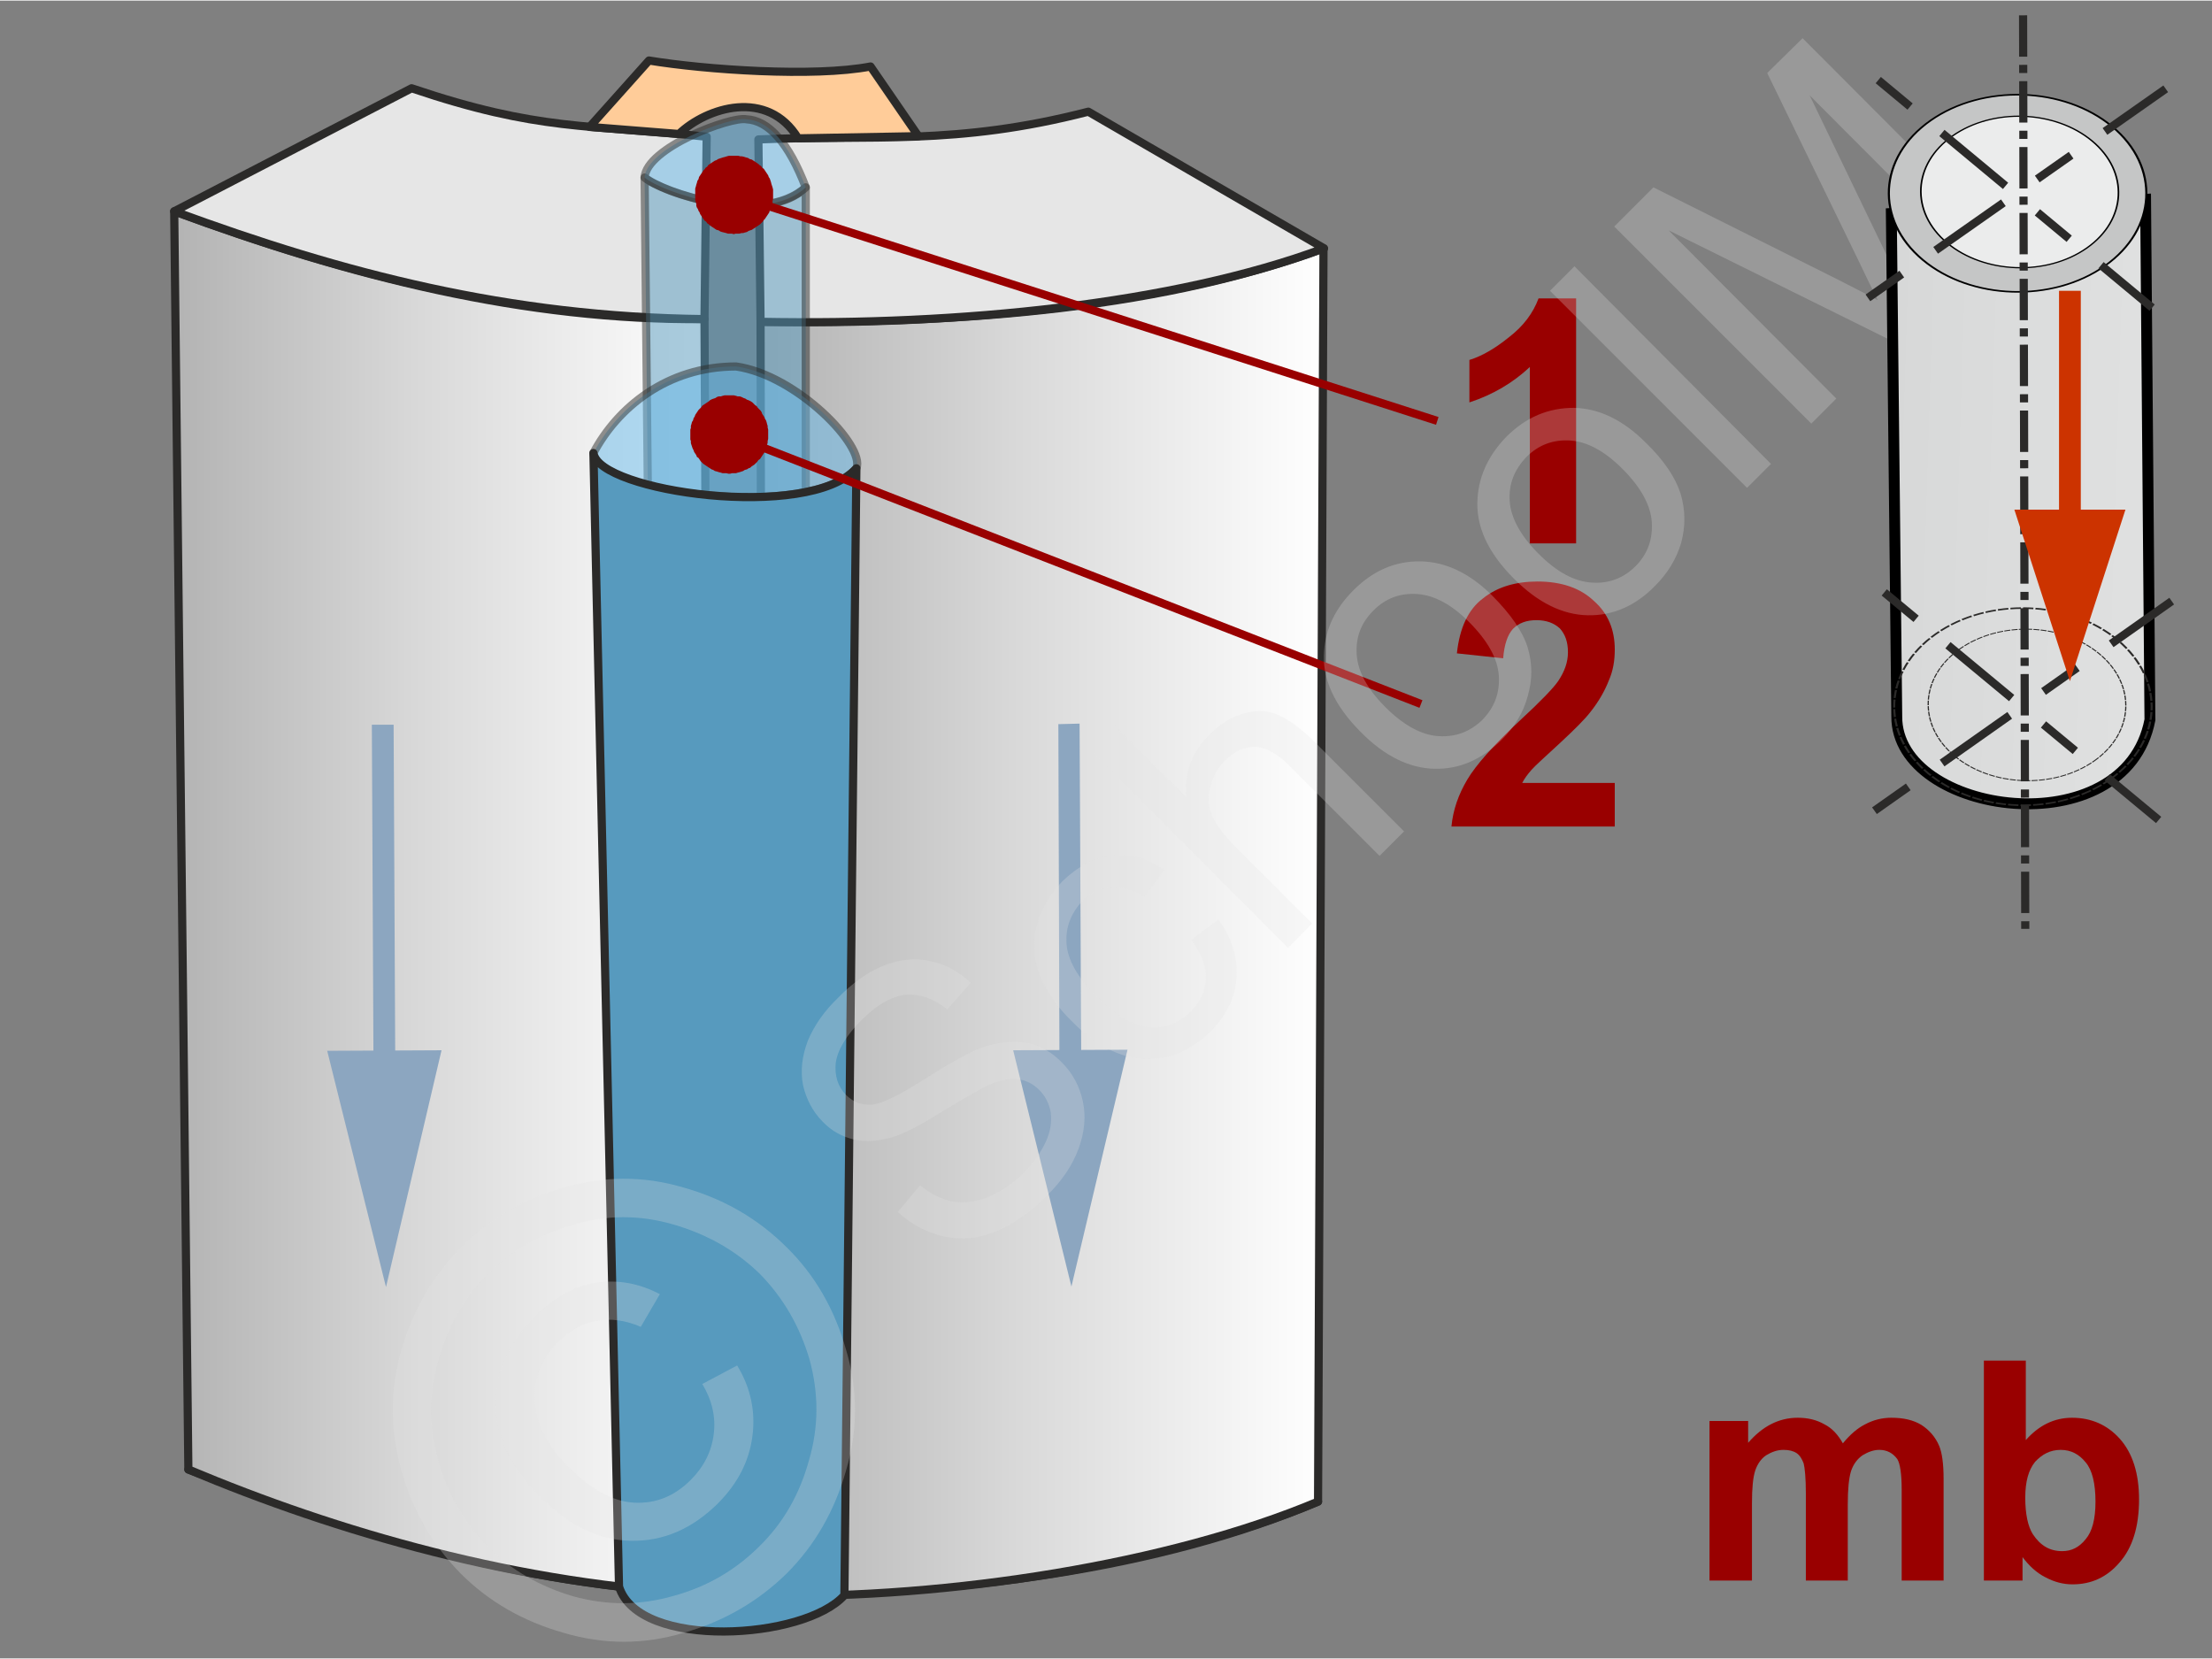 <svg xmlns="http://www.w3.org/2000/svg" width="240px" height="180px" style="shape-rendering:geometricPrecision;text-rendering:geometricPrecision;image-rendering:optimizeQuality;fill-rule:evenodd;clip-rule:evenodd" viewBox="0 0 40.63 30.45" xmlns:xlink="http://www.w3.org/1999/xlink"><rect x="0" y="0" width="40.63" height="30.45" fill="#808080" stroke="none"/><defs><linearGradient id="id0" gradientUnits="userSpaceOnUse" x1="3.2" y1="16.57" x2="13.06" y2="16.57"><stop offset="0" style="stop-opacity:1;stop-color:#b3b3b3"/><stop offset="0.459" style="stop-opacity:1;stop-color:#d9d9d9"/><stop offset="1" style="stop-opacity:1;stop-color:white"/></linearGradient><linearGradient id="id1" gradientUnits="userSpaceOnUse" xlink:href="#id0" x1="13.97" y1="16.93" x2="24.31" y2="16.93"/><linearGradient id="id2" gradientUnits="userSpaceOnUse" x1="28.39" y1="8.5" x2="46.08" y2="9.05"><stop offset="0" style="stop-opacity:1;stop-color:#c5c6c6"/><stop offset="0.38" style="stop-opacity:1;stop-color:#d8d9d9"/><stop offset="1" style="stop-opacity:1;stop-color:#ebecec"/></linearGradient></defs><g id="Ebene_x0020_1"><g id="_1643991776"><g><path d="M13.04 25.87c-2.2,-0.23 -3.1,-0.3 -5.44,-1.09l-4.14 2.2c3.01,1.15 6,2.13 9.6,2.29l-0.02 -3.4z" style="fill:#ccc;stroke:#2b2a29;stroke-width:.15;stroke-linejoin:round;stroke-miterlimit:22.926"/><path d="M14 25.91c2.19,-0.1 3.77,0.03 6.11,-0.73l4.1 2.39c-2.96,1.25 -6.55,1.7 -10.2,1.73l-0.01 -3.39z" style="fill:#ccc;stroke:#2b2a29;stroke-width:.15;stroke-linejoin:round;stroke-miterlimit:22.926"/><path d="M24.31 4.55c-3.21,1.19 -7.05,1.38 -10.34,1.35l0.04 23.4c3.44,0.06 7.49,-0.59 10.2,-1.73l0.1 -23.02z" style="fill:url(#id1);stroke:#2b2a29;stroke-width:.15;stroke-linejoin:round;stroke-miterlimit:22.926"/><path d="M3.2 3.87c3.21,1.19 6.45,2.01 9.74,1.98l0.12 23.42c-3.52,-0.16 -6.89,-1.15 -9.6,-2.29l-0.26 -23.11z" style="fill:url(#id0);stroke:#2b2a29;stroke-width:.15;stroke-linejoin:round;stroke-miterlimit:22.926"/><path d="M12.98 2.5c-2.2,-0.23 -3.08,-0.1 -5.42,-0.89l-4.36 2.26c3.1,1.14 6.14,1.94 9.74,1.98l0.04 -3.35z" style="fill:#e6e6e6;stroke:#2b2a29;stroke-width:.15;stroke-linejoin:round;stroke-miterlimit:22.926"/><path d="M13.93 2.55c2.08,-0.09 3.62,0.12 6.06,-0.51l4.33 2.51c-2.77,1.03 -6.71,1.42 -10.35,1.35l-0.04 -3.35z" style="fill:#e6e6e6;stroke:#2b2a29;stroke-width:.15;stroke-linejoin:round;stroke-miterlimit:22.926"/><g><path d="M6.86 19.51l-0.03 -6.21 0.4 0 0.03 6.21 -0.4 0zm0.23 4.12l-1.08 -4.34 2.1 -0.01 -1.02 4.35z" style="fill:#8ca6c0;fill-rule:nonzero"/></g><g><path d="M19.46 19.5l-0.02 -6.21 0.39 -0.01 0.03 6.22 -0.4 0zm0.22 4.12l-1.07 -4.34 2.1 -0.01 -1.03 4.35z" style="fill:#8ca6c0;fill-rule:nonzero"/></g><path d="M16.87 2.49l-2.21 0.04c-0.56,-0.92 -1.68,-0.57 -2.19,-0.08l-1.64 -0.13 1.09 -1.22c1.03,0.17 3.03,0.31 4.07,0.11l0.88 1.28z" style="fill:#fc9;stroke:#2b2a29;stroke-width:.15;stroke-linecap:round;stroke-linejoin:round;stroke-miterlimit:22.926"/><path d="M11.84 3.25c0.49,0.37 2.29,0.85 2.96,0.18l0 25.99c-0.59,0.51 -2.24,0.51 -2.69,-0.21l-0.27 -25.96z" style="fill:#579abe;fill-opacity:.502;stroke:#2b2a29;stroke-width:.15;stroke-linejoin:round;stroke-miterlimit:22.926;stroke-opacity:.502"/><path d="M11.84 3.25c0.32,0.27 2.16,0.9 2.96,0.18 -0.31,-0.81 -0.68,-1.23 -1.09,-1.25 -0.28,-0.06 -1.84,0.52 -1.87,1.07z" style="fill:#66b8e8;fill-opacity:.502;stroke:#2b2a29;stroke-width:.15;stroke-linejoin:round;stroke-miterlimit:22.926;stroke-opacity:.502"/><path d="M10.9 8.31c0.14,0.78 4.04,1.22 4.83,0.28 0.17,-0.4 -1.09,-1.71 -2.21,-1.87 -1.27,0 -2.18,0.76 -2.62,1.59z" style="fill:#66b8e8;fill-opacity:.502;stroke:#2b2a29;stroke-width:.15;stroke-linejoin:round;stroke-miterlimit:22.926;stroke-opacity:.502"/><path d="M10.9 8.31c0.09,0.71 3.96,1.26 4.83,0.28l-0.22 20.7c-0.73,0.82 -3.78,1.01 -4.14,-0.16l-0.47 -20.82z" style="fill:#579abe;stroke:#2b2a29;stroke-width:.15;stroke-linejoin:round;stroke-miterlimit:22.926"/><path d="M28.95 9.97l-0.85 0 0 -3.24c-0.31,0.29 -0.68,0.51 -1.11,0.65l0 -0.78c0.23,-0.07 0.47,-0.21 0.73,-0.42 0.26,-0.2 0.44,-0.44 0.54,-0.71l0.69 0 0 4.5z" style="fill:#900;fill-rule:nonzero"/><path d="M29.66 14.37l0 0.8 -3 0c0.03,-0.31 0.13,-0.59 0.29,-0.86 0.16,-0.27 0.48,-0.63 0.96,-1.08 0.39,-0.36 0.62,-0.6 0.71,-0.73 0.12,-0.18 0.18,-0.35 0.18,-0.53 0,-0.19 -0.05,-0.33 -0.15,-0.44 -0.11,-0.1 -0.25,-0.15 -0.43,-0.15 -0.18,0 -0.32,0.05 -0.43,0.16 -0.1,0.11 -0.16,0.29 -0.18,0.54l-0.85 -0.09c0.05,-0.47 0.21,-0.81 0.48,-1.01 0.26,-0.21 0.6,-0.31 1,-0.31 0.44,0 0.79,0.12 1.04,0.36 0.26,0.23 0.38,0.53 0.38,0.89 0,0.2 -0.03,0.39 -0.11,0.57 -0.07,0.18 -0.18,0.38 -0.34,0.58 -0.1,0.13 -0.29,0.32 -0.56,0.57 -0.27,0.25 -0.45,0.41 -0.52,0.49 -0.07,0.08 -0.13,0.16 -0.17,0.24l1.7 0z" style="fill:#900;fill-rule:nonzero"/><g><line x1="26.4" y1="7.72" x2="13.48" y2="3.57" style="fill:none;fill-rule:nonzero;stroke:#900;stroke-width:.15;stroke-miterlimit:22.926"/><polygon id="1" points="13.26,4.25 13.26,4.25 13.23,4.24 13.2,4.22 13.16,4.21 13.13,4.19 13.1,4.17 13.07,4.15 13.04,4.13 13.02,4.11 12.99,4.09 12.97,4.06 12.94,4.04 12.92,4.01 12.9,3.98 12.88,3.95 12.86,3.92 12.85,3.89 12.83,3.86 12.82,3.83 12.8,3.8 12.79,3.77 12.79,3.73 12.78,3.7 12.77,3.66 12.77,3.63 12.77,3.59 12.77,3.56 12.77,3.52 12.77,3.49 12.77,3.45 12.78,3.42 12.79,3.38 12.8,3.35 12.8,3.35 12.81,3.31 12.83,3.28 12.84,3.24 12.86,3.21 12.88,3.18 12.9,3.15 12.92,3.12 12.94,3.1 12.96,3.07 12.99,3.05 13.01,3.02 13.04,3 13.07,2.98 13.1,2.96 13.13,2.94 13.16,2.93 13.19,2.91 13.22,2.9 13.25,2.89 13.28,2.88 13.32,2.87 13.35,2.86 13.39,2.85 13.42,2.85 13.46,2.85 13.49,2.85 13.53,2.85 13.56,2.85 13.6,2.86 13.63,2.86 13.67,2.87 13.7,2.88 13.7,2.88 13.74,2.89 13.77,2.91 13.81,2.92 13.84,2.94 13.87,2.96 13.9,2.98 13.93,3 13.95,3.02 13.98,3.04 14,3.07 14.03,3.09 14.05,3.12 14.07,3.15 14.09,3.18 14.11,3.21 14.12,3.24 14.14,3.27 14.15,3.3 14.16,3.33 14.17,3.37 14.18,3.4 14.19,3.43 14.2,3.47 14.2,3.5 14.2,3.54 14.2,3.57 14.2,3.61 14.2,3.64 14.19,3.68 14.19,3.72 14.18,3.75 14.17,3.79 14.17,3.79 14.16,3.82 14.14,3.85 14.13,3.89 14.11,3.92 14.09,3.95 14.07,3.98 14.05,4.01 14.03,4.03 14.01,4.06 13.98,4.09 13.96,4.11 13.93,4.13 13.9,4.15 13.87,4.17 13.84,4.19 13.81,4.21 13.78,4.22 13.75,4.23 13.72,4.25 13.68,4.26 13.65,4.27 13.62,4.27 13.58,4.28 13.55,4.28 13.51,4.28 13.48,4.29 13.44,4.28 13.41,4.28 13.37,4.28 13.34,4.27 13.3,4.26" style="fill:#900"/></g><g><line x1="26.1" y1="12.92" x2="13.4" y2="7.97" style="fill:none;fill-rule:nonzero;stroke:#900;stroke-width:.15;stroke-miterlimit:22.926"/><polygon id="1" points="13.13,8.64 13.13,8.64 13.1,8.62 13.07,8.61 13.04,8.59 13.01,8.57 12.98,8.55 12.95,8.53 12.92,8.51 12.89,8.48 12.87,8.46 12.85,8.43 12.83,8.4 12.8,8.38 12.79,8.35 12.77,8.32 12.75,8.29 12.74,8.26 12.72,8.22 12.71,8.19 12.7,8.16 12.69,8.13 12.69,8.09 12.68,8.06 12.68,8.02 12.68,7.99 12.68,7.95 12.68,7.92 12.68,7.88 12.69,7.85 12.69,7.81 12.7,7.78 12.71,7.74 12.73,7.71 12.73,7.71 12.74,7.67 12.76,7.64 12.77,7.61 12.79,7.58 12.81,7.55 12.83,7.52 12.86,7.49 12.88,7.47 12.9,7.44 12.93,7.42 12.96,7.4 12.99,7.38 13.02,7.36 13.04,7.34 13.08,7.32 13.11,7.31 13.14,7.3 13.17,7.28 13.2,7.27 13.24,7.27 13.27,7.26 13.31,7.25 13.34,7.25 13.38,7.25 13.41,7.25 13.45,7.25 13.48,7.25 13.52,7.26 13.55,7.27 13.59,7.27 13.62,7.28 13.66,7.3 13.66,7.3 13.69,7.31 13.72,7.33 13.75,7.34 13.79,7.36 13.82,7.38 13.84,7.4 13.87,7.43 13.9,7.45 13.92,7.48 13.94,7.5 13.97,7.53 13.99,7.56 14,7.59 14.02,7.62 14.04,7.65 14.05,7.68 14.07,7.71 14.08,7.74 14.09,7.78 14.1,7.81 14.1,7.84 14.11,7.88 14.11,7.91 14.11,7.95 14.11,7.98 14.11,8.02 14.11,8.05 14.1,8.09 14.1,8.12 14.09,8.16 14.08,8.19 14.07,8.23 14.07,8.23 14.05,8.26 14.04,8.3 14.02,8.33 14,8.36 13.98,8.39 13.96,8.42 13.93,8.44 13.91,8.47 13.89,8.49 13.86,8.52 13.83,8.54 13.8,8.56 13.78,8.58 13.75,8.59 13.72,8.61 13.68,8.62 13.65,8.64 13.62,8.65 13.59,8.66 13.55,8.67 13.52,8.68 13.48,8.68 13.45,8.68 13.41,8.69 13.38,8.69 13.34,8.68 13.31,8.68 13.27,8.68 13.24,8.67 13.2,8.66 13.17,8.65" style="fill:#900"/></g></g><g><path d="M31.4 26.09l0.71 0 0 0.4c0.26,-0.3 0.56,-0.46 0.91,-0.46 0.19,0 0.35,0.04 0.49,0.12 0.14,0.07 0.25,0.19 0.34,0.35 0.13,-0.16 0.27,-0.28 0.41,-0.35 0.15,-0.08 0.31,-0.12 0.48,-0.12 0.22,0 0.4,0.04 0.55,0.13 0.14,0.09 0.26,0.22 0.33,0.39 0.05,0.12 0.08,0.32 0.08,0.6l0 1.87 -0.77 0 0 -1.67c0,-0.29 -0.03,-0.48 -0.08,-0.56 -0.08,-0.11 -0.19,-0.17 -0.33,-0.17 -0.11,0 -0.21,0.04 -0.31,0.1 -0.1,0.07 -0.17,0.17 -0.21,0.29 -0.04,0.13 -0.06,0.33 -0.06,0.61l0 1.4 -0.77 0 0 -1.6c0,-0.29 -0.02,-0.47 -0.04,-0.55 -0.03,-0.08 -0.07,-0.15 -0.13,-0.19 -0.06,-0.04 -0.14,-0.06 -0.24,-0.06 -0.12,0 -0.22,0.04 -0.32,0.1 -0.09,0.06 -0.16,0.16 -0.2,0.28 -0.04,0.12 -0.06,0.32 -0.06,0.6l0 1.42 -0.78 0 0 -2.93z" style="fill:#900;fill-rule:nonzero"/><path id="1" d="M36.44 29.02l0 -4.04 0.77 0 0 1.46c0.24,-0.27 0.52,-0.41 0.85,-0.41 0.35,0 0.65,0.13 0.88,0.39 0.23,0.26 0.35,0.63 0.35,1.11 0,0.5 -0.12,0.89 -0.36,1.16 -0.23,0.27 -0.52,0.4 -0.86,0.4 -0.17,0 -0.33,-0.04 -0.5,-0.13 -0.16,-0.08 -0.3,-0.21 -0.42,-0.37l0 0.43 -0.71 0zm0.76 -1.52c0,0.3 0.05,0.53 0.14,0.67 0.14,0.21 0.31,0.31 0.54,0.31 0.17,0 0.31,-0.07 0.43,-0.22 0.12,-0.14 0.18,-0.37 0.18,-0.69 0,-0.33 -0.06,-0.58 -0.18,-0.72 -0.12,-0.15 -0.27,-0.23 -0.46,-0.23 -0.19,0 -0.34,0.08 -0.47,0.22 -0.12,0.15 -0.18,0.36 -0.18,0.66z" style="fill:#900;fill-rule:nonzero"/><polygon points="0,0 40.63,0 40.63,30.45 0,30.45" style="fill:none"/><g><path d="M16.49 22.25l0.41 -0.49c0.2,0.16 0.4,0.26 0.6,0.3 0.19,0.03 0.41,0.01 0.64,-0.08 0.24,-0.1 0.46,-0.25 0.67,-0.45 0.18,-0.19 0.31,-0.38 0.4,-0.57 0.09,-0.2 0.11,-0.37 0.09,-0.54 -0.03,-0.16 -0.1,-0.3 -0.21,-0.41 -0.11,-0.11 -0.24,-0.18 -0.4,-0.2 -0.15,-0.02 -0.32,0.02 -0.53,0.11 -0.14,0.06 -0.41,0.22 -0.83,0.47 -0.41,0.26 -0.72,0.42 -0.92,0.48 -0.26,0.08 -0.5,0.1 -0.72,0.05 -0.22,-0.05 -0.42,-0.16 -0.58,-0.33 -0.18,-0.18 -0.3,-0.41 -0.36,-0.67 -0.05,-0.26 -0.02,-0.53 0.09,-0.82 0.12,-0.28 0.3,-0.54 0.55,-0.78 0.26,-0.27 0.54,-0.47 0.83,-0.59 0.3,-0.12 0.58,-0.15 0.86,-0.09 0.28,0.06 0.53,0.19 0.75,0.4l-0.43 0.49c-0.25,-0.2 -0.51,-0.29 -0.77,-0.27 -0.25,0.03 -0.52,0.18 -0.8,0.46 -0.29,0.29 -0.45,0.56 -0.48,0.8 -0.02,0.23 0.04,0.43 0.19,0.58 0.13,0.13 0.28,0.19 0.46,0.18 0.18,-0.01 0.5,-0.16 0.98,-0.47 0.48,-0.3 0.82,-0.49 1.03,-0.57 0.31,-0.11 0.59,-0.14 0.84,-0.1 0.25,0.05 0.47,0.17 0.66,0.37 0.19,0.19 0.32,0.43 0.38,0.71 0.06,0.28 0.03,0.57 -0.08,0.87 -0.11,0.3 -0.3,0.58 -0.56,0.84 -0.32,0.33 -0.65,0.55 -0.96,0.68 -0.32,0.13 -0.63,0.16 -0.95,0.09 -0.32,-0.07 -0.6,-0.22 -0.85,-0.45zm5.39 -5l0.5 -0.37c0.25,0.34 0.36,0.7 0.33,1.07 -0.02,0.36 -0.18,0.69 -0.47,0.98 -0.36,0.35 -0.76,0.53 -1.21,0.51 -0.45,-0.02 -0.9,-0.24 -1.33,-0.68 -0.29,-0.28 -0.49,-0.58 -0.61,-0.88 -0.11,-0.31 -0.13,-0.61 -0.04,-0.91 0.08,-0.3 0.24,-0.56 0.46,-0.79 0.29,-0.28 0.59,-0.44 0.92,-0.48 0.32,-0.04 0.64,0.05 0.96,0.27l-0.37 0.49c-0.21,-0.13 -0.42,-0.19 -0.61,-0.18 -0.2,0.02 -0.37,0.1 -0.52,0.25 -0.22,0.23 -0.32,0.49 -0.3,0.79 0.02,0.3 0.2,0.62 0.55,0.97 0.35,0.35 0.67,0.54 0.97,0.57 0.29,0.02 0.55,-0.08 0.76,-0.29 0.18,-0.18 0.27,-0.38 0.28,-0.6 0.01,-0.23 -0.08,-0.46 -0.27,-0.72zm1.78 0.15l-3.62 -3.63 0.44 -0.44 1.31 1.3c-0.04,-0.45 0.1,-0.83 0.42,-1.14 0.19,-0.2 0.4,-0.33 0.62,-0.39 0.22,-0.07 0.42,-0.07 0.62,0.01 0.19,0.07 0.42,0.24 0.68,0.49l1.66 1.66 -0.45 0.45 -1.66 -1.66c-0.22,-0.22 -0.43,-0.34 -0.62,-0.34 -0.2,-0.01 -0.39,0.08 -0.56,0.25 -0.13,0.13 -0.22,0.29 -0.27,0.48 -0.05,0.18 -0.04,0.35 0.03,0.52 0.07,0.17 0.21,0.35 0.41,0.56l1.43 1.43 -0.44 0.45zm1.33 -3.97c-0.48,-0.48 -0.71,-0.98 -0.67,-1.48 0.03,-0.42 0.21,-0.79 0.54,-1.12 0.36,-0.36 0.77,-0.54 1.24,-0.53 0.46,0.01 0.9,0.22 1.31,0.63 0.34,0.34 0.56,0.66 0.65,0.95 0.09,0.3 0.09,0.59 0,0.9 -0.08,0.3 -0.24,0.56 -0.47,0.79 -0.37,0.37 -0.78,0.55 -1.24,0.54 -0.46,-0.01 -0.92,-0.23 -1.36,-0.68zm0.46 -0.45c0.33,0.33 0.66,0.51 0.97,0.53 0.32,0.02 0.58,-0.08 0.81,-0.3 0.22,-0.23 0.32,-0.49 0.3,-0.81 -0.02,-0.31 -0.2,-0.64 -0.55,-0.99 -0.32,-0.32 -0.64,-0.49 -0.95,-0.51 -0.32,-0.02 -0.58,0.08 -0.8,0.3 -0.23,0.23 -0.33,0.49 -0.31,0.81 0.02,0.31 0.19,0.63 0.53,0.97zm2.36 -2.36c-0.49,-0.49 -0.71,-0.98 -0.67,-1.49 0.03,-0.42 0.21,-0.79 0.53,-1.12 0.36,-0.36 0.77,-0.53 1.24,-0.53 0.46,0.01 0.9,0.22 1.32,0.64 0.34,0.33 0.55,0.65 0.64,0.94 0.09,0.3 0.09,0.6 0.01,0.9 -0.09,0.3 -0.25,0.56 -0.48,0.79 -0.36,0.37 -0.78,0.55 -1.24,0.54 -0.46,-0.01 -0.91,-0.23 -1.35,-0.67zm0.45 -0.46c0.34,0.34 0.66,0.51 0.98,0.53 0.31,0.02 0.58,-0.08 0.8,-0.3 0.22,-0.22 0.32,-0.49 0.3,-0.81 -0.02,-0.31 -0.2,-0.64 -0.54,-0.98 -0.33,-0.33 -0.65,-0.5 -0.96,-0.52 -0.31,-0.02 -0.58,0.08 -0.8,0.3 -0.22,0.23 -0.33,0.49 -0.31,0.81 0.02,0.31 0.2,0.64 0.53,0.97zm3.83 -1.21l-3.62 -3.62 0.45 -0.45 3.61 3.63 -0.44 0.44zm1.18 -1.18l-3.62 -3.62 0.72 -0.72 3.42 1.71c0.31,0.16 0.55,0.28 0.7,0.36 -0.09,-0.17 -0.21,-0.43 -0.38,-0.78l-1.65 -3.39 0.65 -0.64 3.61 3.62 -0.46 0.46 -3.02 -3.03 1.97 4.09 -0.44 0.43 -4.12 -2.04 3.08 3.09 -0.46 0.46z" style="fill:#e6e6e6;fill-rule:nonzero;fill-opacity:.251"/><path d="M8.47 22.9c0.5,-0.51 1.12,-0.87 1.86,-1.09 0.73,-0.22 1.48,-0.23 2.22,-0.01 0.75,0.21 1.38,0.58 1.9,1.1 0.52,0.51 0.88,1.14 1.09,1.88 0.22,0.74 0.22,1.48 0,2.22 -0.21,0.74 -0.57,1.37 -1.09,1.89 -0.52,0.51 -1.15,0.88 -1.89,1.09 -0.73,0.22 -1.47,0.22 -2.21,0 -0.74,-0.21 -1.37,-0.57 -1.89,-1.09 -0.51,-0.52 -0.88,-1.15 -1.09,-1.9 -0.21,-0.75 -0.21,-1.49 0.01,-2.23 0.22,-0.74 0.59,-1.36 1.09,-1.86zm0.49 0.49c-0.42,0.42 -0.72,0.94 -0.9,1.56 -0.18,0.61 -0.19,1.23 -0.01,1.86 0.17,0.62 0.48,1.15 0.91,1.59 0.43,0.43 0.96,0.73 1.57,0.91 0.62,0.17 1.23,0.17 1.85,-0.01 0.62,-0.17 1.14,-0.48 1.57,-0.91 0.44,-0.43 0.74,-0.96 0.91,-1.58 0.18,-0.61 0.18,-1.23 0.01,-1.85 -0.18,-0.61 -0.48,-1.13 -0.91,-1.57 -0.44,-0.43 -0.97,-0.73 -1.59,-0.91 -0.62,-0.18 -1.24,-0.18 -1.86,0.01 -0.61,0.18 -1.13,0.48 -1.55,0.9zm3.94 2.02l0.64 -0.34c0.25,0.41 0.34,0.85 0.28,1.3 -0.06,0.46 -0.27,0.87 -0.64,1.24 -0.47,0.46 -0.99,0.69 -1.59,0.68 -0.59,-0.01 -1.15,-0.28 -1.68,-0.82 -0.35,-0.35 -0.59,-0.72 -0.71,-1.11 -0.13,-0.39 -0.13,-0.77 -0.02,-1.15 0.11,-0.37 0.33,-0.72 0.64,-1.03 0.35,-0.36 0.73,-0.57 1.13,-0.63 0.4,-0.06 0.79,0.01 1.17,0.21l-0.35 0.6c-0.28,-0.12 -0.55,-0.16 -0.81,-0.11 -0.27,0.05 -0.5,0.18 -0.71,0.39 -0.3,0.3 -0.45,0.67 -0.43,1.08 0.02,0.41 0.23,0.83 0.64,1.23 0.4,0.4 0.8,0.62 1.19,0.64 0.4,0.02 0.74,-0.12 1.04,-0.42 0.24,-0.24 0.38,-0.52 0.42,-0.84 0.04,-0.31 -0.03,-0.62 -0.21,-0.92z" style="fill:#e6e6e6;fill-rule:nonzero;fill-opacity:.251"/></g><g><path d="M34.74 3.91l4.67 -0.26 0.08 9.56c-0.45,2.35 -4.66,1.76 -4.65,-0.06l-0.1 -9.24z" style="fill:url(#id2);stroke:#000;stroke-width:.2;stroke-miterlimit:22.926"/><ellipse transform="matrix(0.126 0.105 0.145 -0.102 37.059 3.539)" rx="12.71" ry="12" style="fill:#c5c6c6;stroke:#000;stroke-width:.2;stroke-miterlimit:22.926"/><ellipse transform="matrix(0.126 0.105 0.145 -0.102 37.157 12.969)" rx="12.71" ry="12" style="fill:none;stroke:#2b2a29;stroke-width:.2;stroke-miterlimit:22.926;stroke-dasharray:1 .2"/><ellipse transform="matrix(0.097 0.081 0.111 -0.078 37.097 3.515)" rx="12.71" ry="12" style="fill:#ebecec;stroke:#000;stroke-width:.2;stroke-miterlimit:22.926"/><ellipse transform="matrix(0.097 0.081 0.111 -0.078 37.232 12.937)" rx="12.71" ry="12" style="fill:none;stroke:#2b2a29;stroke-width:.15;stroke-miterlimit:22.926;stroke-dasharray:.76 .15"/><line x1="37.16" y1="0.27" x2="37.2" y2="17.05" style="fill:none;stroke:#2b2a29;stroke-width:.15;stroke-miterlimit:22.926;stroke-dasharray:.76 .15 .15 .15"/><line x1="34.43" y1="14.88" x2="39.89" y2="11.03" style="fill:none;stroke:#2b2a29;stroke-width:.15;stroke-miterlimit:22.926;stroke-dasharray:.76 .76 1.52 .76"/><line x1="34.61" y1="10.87" x2="39.65" y2="15.05" style="fill:none;stroke:#2b2a29;stroke-width:.15;stroke-miterlimit:22.926;stroke-dasharray:.76 .76 1.52 .76"/><line x1="34.31" y1="5.46" x2="39.78" y2="1.62" style="fill:none;stroke:#2b2a29;stroke-width:.15;stroke-miterlimit:22.926;stroke-dasharray:.76 .76 1.52 .76"/><line x1="34.5" y1="1.46" x2="39.53" y2="5.64" style="fill:none;stroke:#2b2a29;stroke-width:.15;stroke-miterlimit:22.926;stroke-dasharray:.76 .76 1.52 .76"/><g><path d="M37.82 9.35l0 -4.02 0.4 0 0 4.02 -0.4 0zm0.2 3.15l-1.02 -3.15 2.04 0 -1.02 3.15z" style="fill:#c30;fill-rule:nonzero"/></g></g></g></g></g></svg>